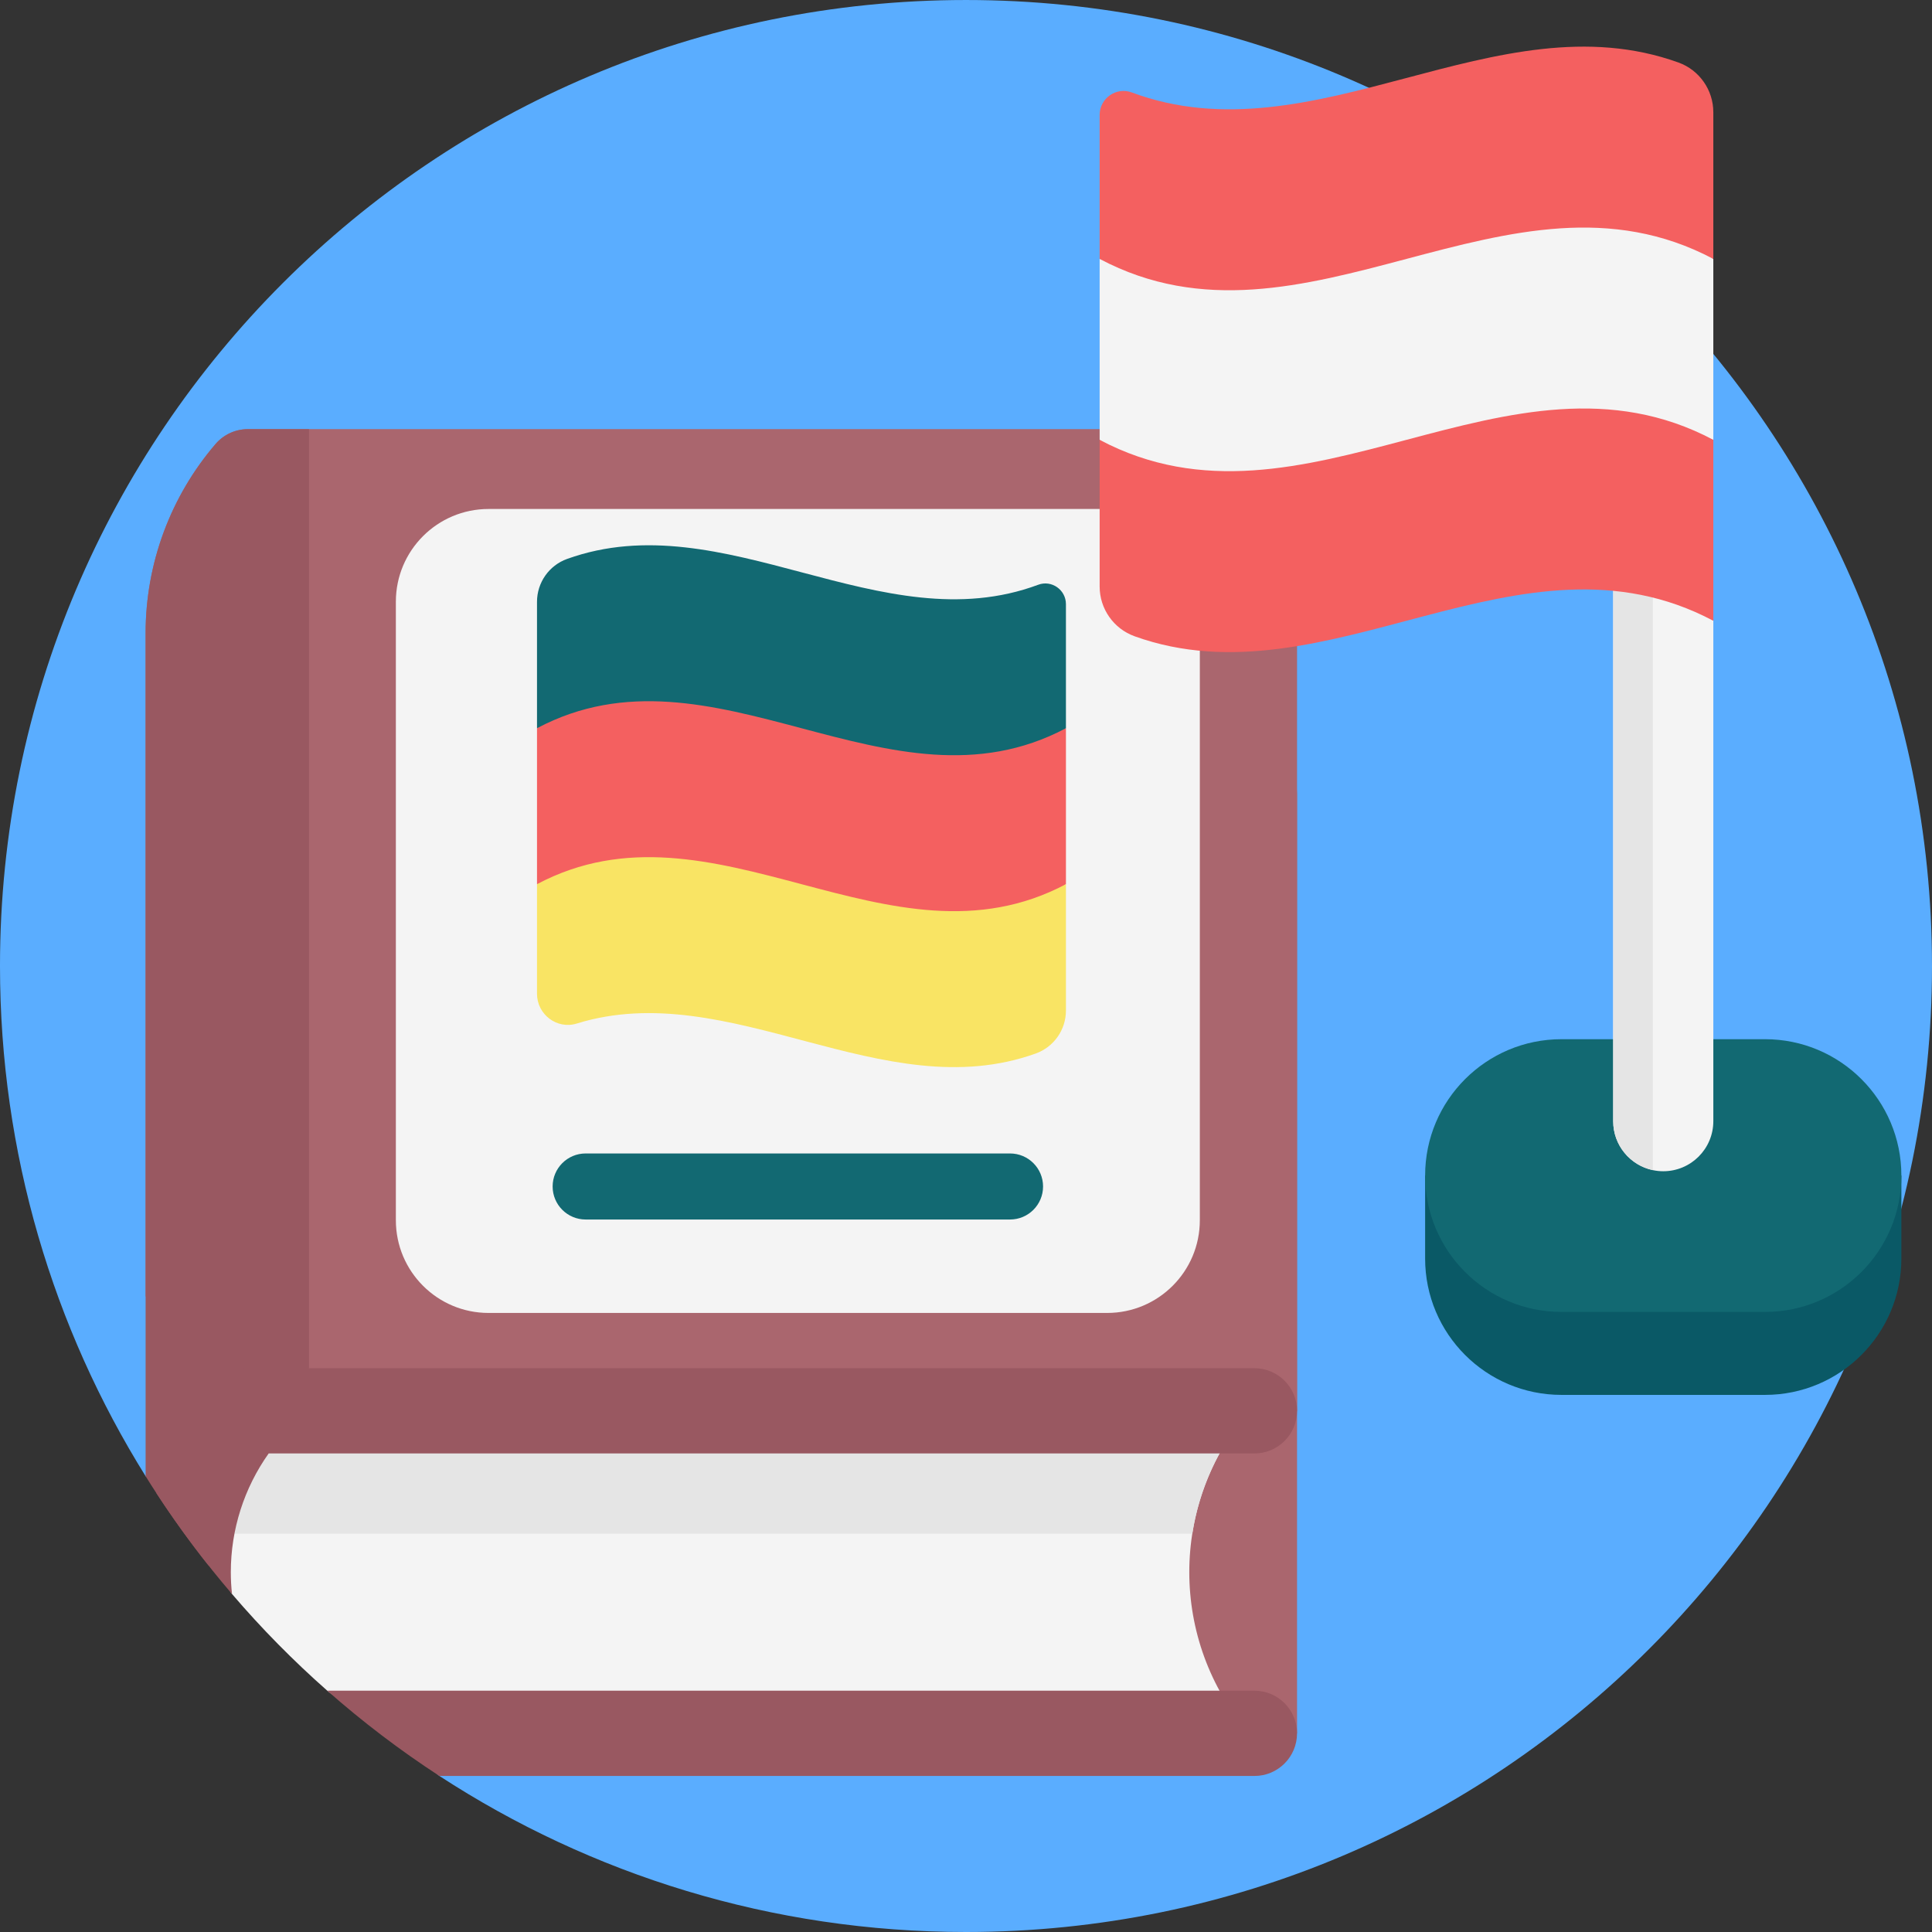 <?xml version="1.0" encoding="UTF-8" standalone="no"?><!-- icon666.com - MILLIONS OF FREE VECTOR ICONS --><svg width="1024" height="1024" id="Capa_1" enable-background="new 0 0 512 512" viewBox="0 0 512 512" xmlns="http://www.w3.org/2000/svg"><rect x="0" y="0" width="512" height="512" fill="#333333" stroke="none"/><g><path d="m512 256c0 141.38-114.62 256-256 256-51.48 0-99.41-15.2-139.55-41.35-5.47-3.56 7.387-23.39 2.217-27.36-4.72-3.6-9.31-7.37-13.76-11.3-9-7.94-21.448-9.473-29.248-18.594-2.14-2.5-4.23-5.04-6.27-7.62-1.64-2.07-3.26-4.17-4.83-6.29-3.1-4.16-3.654-4.972-6.494-9.322-.98-1.5-18.535 2.576-19.475 1.046-24.46-39.23-38.59-85.58-38.59-135.21 0-141.38 114.62-256 256-256s256 114.62 256 256z" fill="#5aadff"/><g><path d="m47.996 253.21c0-18.374-2.829-36.171 9.154-50.11 2.14-2.489 5.27-3.917 8.552-3.917h266.734c6.239 0 11.296 5.057 11.296 11.296v248.871l-252.405-36.47c-24.873-3.594-43.331-24.911-43.331-50.042z" fill="#aa666e"/><path d="m343.733 125.021v248.866l-261.845 38.03-43.301-68.411v-175.758c0-18.365 6.58-36.156 18.544-50.088 2.146-2.504 5.281-3.935 8.575-3.935h266.731c6.241.001 11.296 5.055 11.296 11.296z" fill="#aa666e"/><path d="m81.89 113.73v298.19l-26.67 2.89c-4.87-6.13-9.45-12.49-13.74-19.06-.98-1.5-1.95-3.01-2.89-4.54v-223.46c0-18.37 6.58-36.16 18.54-50.09 2.15-2.5 5.28-3.93 8.58-3.93z" fill="#995861"/><path d="m331 459.35h-220.7c-4.72-3.6-19.12-7.37-23.57-11.3-9-7.94-17.44-16.5-25.24-25.62-2.14-2.5-2.514-10.274-4.554-12.854-1.64-2.07-1.996-11.943-3.566-14.063 1.53-12.44 3.67-11.523 12.34-21.623h265.29c-21.1 24.58-21.1 60.88 0 85.46z" fill="#f4f4f4"/><path d="m330.997 373.887c-8.193 9.538-13.193 20.855-15.02 32.554h-265.304c1.827-11.699 6.847-23.016 15.039-32.554z" fill="#e5e5e5"/><path d="m343.73 459.35c0 6.24-5.06 11.3-11.29 11.3h-215.99c-10.46-6.81-20.39-14.37-29.72-22.6h245.71c6.23 0 11.29 5.06 11.29 11.3z" fill="#995861"/><path d="m71.2 385.18c-6.5 9.15-10.03 20.14-10.03 31.44 0 1.95.1 3.89.32 5.81-7.23-8.43-13.92-17.35-20.01-26.68 3-10.68 8.32-20.67 15.65-29.22 2.15-2.5 5.28-3.94 8.57-3.94h266.74c6.23 0 11.29 5.06 11.29 11.3s-5.06 11.29-11.29 11.29z" fill="#995861"/><path d="m293.398 347.945h-163.922c-13.569 0-24.569-11-24.569-24.569v-163.922c0-13.569 11-24.569 24.569-24.569h163.922c13.569 0 24.569 11 24.569 24.569v163.922c0 13.569-11 24.569-24.569 24.569z" fill="#f4f4f4"/><g><path d="m142.311 234.315c23.362-5.51 46.724 7.577 70.086 20.664 23.362-.689 46.724-1.378 70.086-20.664 0-13.776 0-27.551 0-41.328-23.362 5.511-46.724-7.576-70.086-20.664-23.362.689-46.724 1.378-70.086 20.664z" fill="#f46060"/><path d="m142.311 192.987c46.724-24.797 93.448 24.797 140.172 0 0-10.959 0-21.918 0-32.877 0-3.797-3.782-6.472-7.34-5.146-41.622 15.512-83.243-21.823-124.865-6.839-4.784 1.722-7.967 6.277-7.967 11.361z" fill="#126972"/><path d="m152.843 271.25c40.547-12.546 81.094 22.51 121.641 7.939 4.797-1.724 7.999-6.275 7.999-11.373 0-11.167 0-22.334 0-33.501-46.724 24.797-93.448-24.797-140.172 0v29.047c0 5.484 5.293 9.509 10.532 7.888z" fill="#f9e464"/></g><path d="m267.67 323.183h-112.466c-4.834 0-8.752-3.918-8.752-8.752 0-4.834 3.918-8.752 8.752-8.752h112.466c4.834 0 8.752 3.918 8.752 8.752 0 4.834-3.918 8.752-8.752 8.752z" fill="#126972"/></g><g><path d="m503.885 311.535h-126.212v21.989c0 19.958 16.179 36.137 36.137 36.137h53.938c19.958 0 36.137-16.179 36.137-36.137z" fill="#0a5966"/><path d="m467.748 275.398h-53.938c-19.958 0-36.137 16.179-36.137 36.137 0 19.958 16.179 36.137 36.137 36.137h53.938c19.958 0 36.137-16.179 36.137-36.137 0-19.958-16.179-36.137-36.137-36.137z" fill="#126972"/><path d="m454.05 164.51v132.61c0 7.33-5.94 13.27-13.27 13.27-.94 0-1.86-.1-2.75-.29-6.01-1.26-10.52-6.59-10.52-12.98v-267.37l10.52 53.42z" fill="#f4f4f4"/><path d="m438.03 29.75v280.35c-6.01-1.26-10.52-6.59-10.52-12.98v-267.37z" fill="#e5e5e5"/><g><path d="m454.047 116.563c-27.105-6.393-54.21 8.791-81.316 23.975-27.105-.799-54.21-1.599-81.316-23.975 0-15.983 0-31.966 0-47.949 27.105 6.394 54.21-8.79 81.316-23.975 27.105.799 54.21 1.599 81.316 23.975z" fill="#f4f4f4"/><g fill="#f46060"><path d="m454.047 68.614c-54.21-28.769-108.421 28.77-162.631 0 0-12.715 0-25.43 0-38.145 0-4.405 4.388-7.509 8.516-5.97 48.291 17.998 96.581-25.32 144.872-7.935 5.551 1.998 9.243 7.283 9.243 13.182z"/><path d="m454.047 164.513c-51.117-27.128-102.234 22.484-153.351 4.114-5.566-2-9.28-7.281-9.28-13.195 0-12.956 0-25.912 0-38.869 54.21 28.77 108.421-28.77 162.631 0z"/></g></g></g></g></svg>